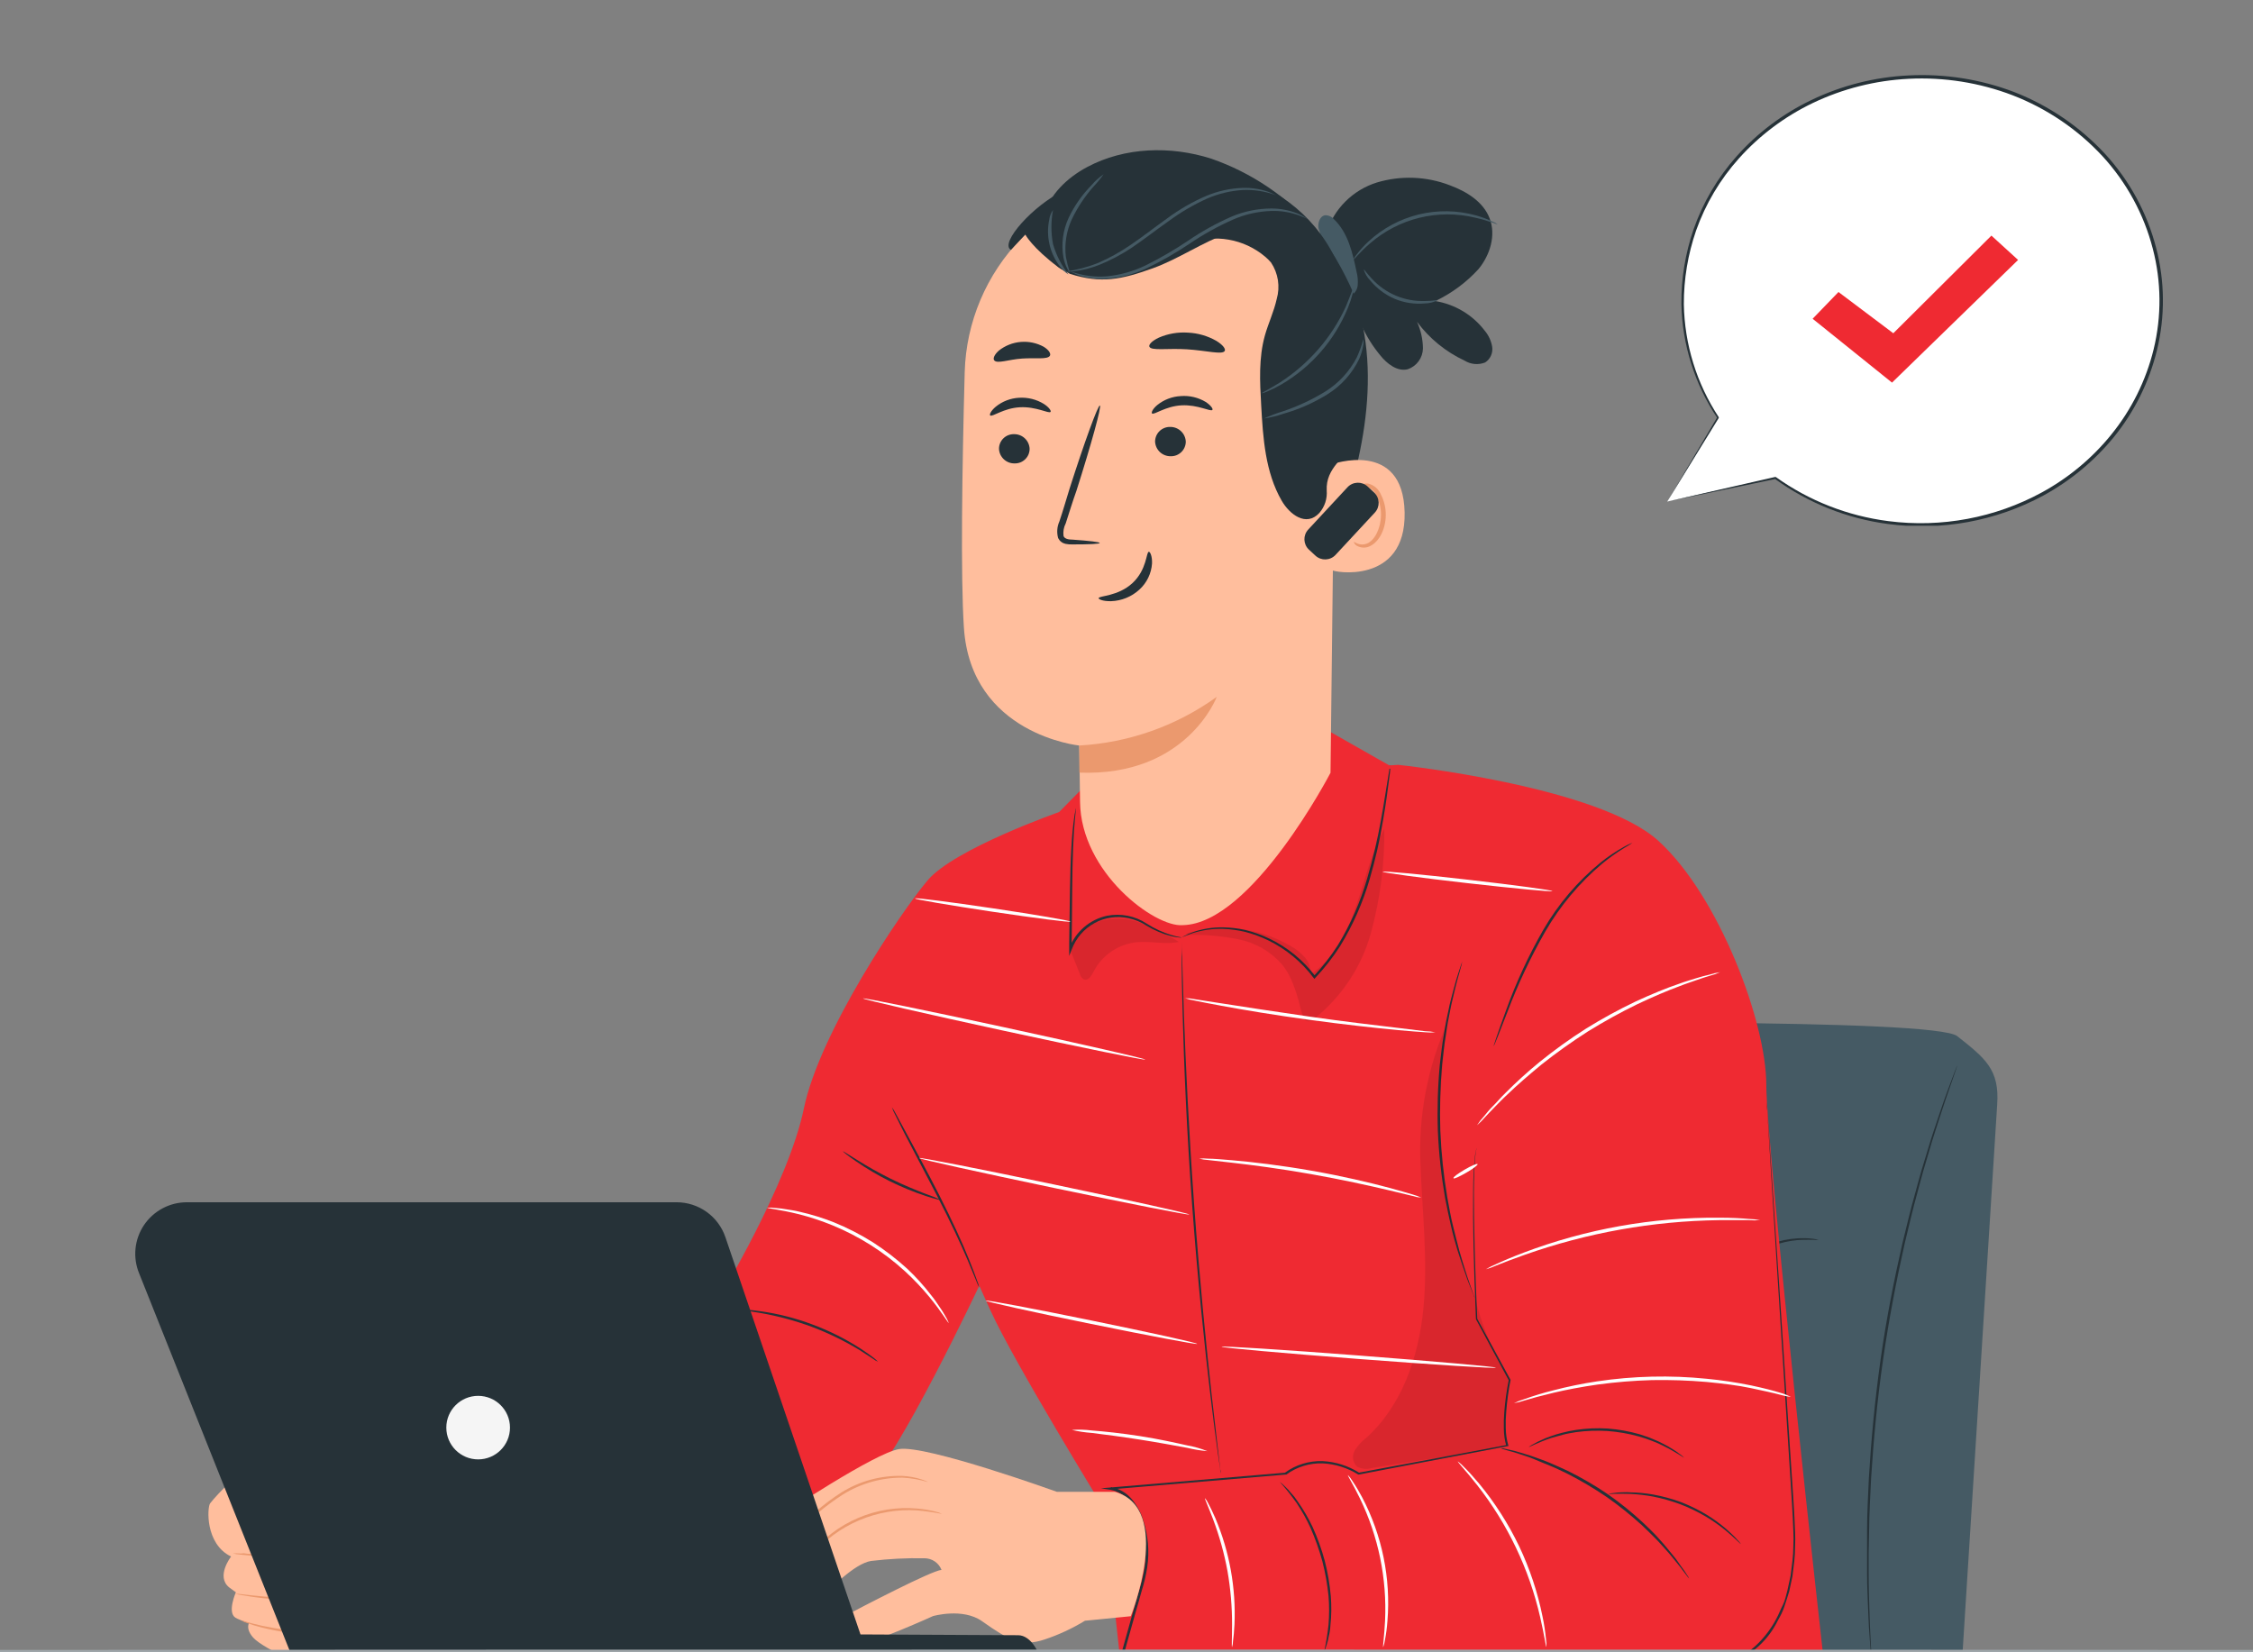 <svg width="150" height="110" viewBox="0 0 150 110" fill="none" xmlns="http://www.w3.org/2000/svg">
<rect x="0" y="0" width="150" height="110" fill="#808080" stroke="none"/>
<g clip-path="url(#clip0)">
<g clip-path="url(#clip1)">
<path d="M85.146 72.527C85.341 71.329 85.953 70.239 86.874 69.446C87.795 68.654 88.967 68.211 90.183 68.196C101.081 68.05 128.823 67.798 130.308 68.979C132.162 70.448 133.133 71.191 132.969 73.531C132.836 75.673 130.623 110.65 130.623 110.65L78.61 110.743L85.146 72.527Z" fill="#455A64"/>
<path d="M124.603 110.743C124.598 110.708 124.598 110.672 124.603 110.637C124.603 110.564 124.594 110.462 124.576 110.332C124.554 110.053 124.527 109.66 124.487 109.155C124.448 108.651 124.403 108.023 124.381 107.293C124.359 106.563 124.306 105.74 124.306 104.824C124.306 104.381 124.306 103.886 124.306 103.386C124.306 102.886 124.306 102.364 124.306 101.829C124.306 100.749 124.372 99.617 124.425 98.391C124.572 95.971 124.811 93.317 125.201 90.543C125.591 87.769 126.115 85.154 126.656 82.787C126.944 81.606 127.21 80.482 127.507 79.442C127.653 78.92 127.782 78.416 127.924 77.934L128.345 76.553C128.602 75.668 128.881 74.885 129.112 74.191C129.342 73.496 129.555 72.903 129.737 72.421L130.154 71.311C130.203 71.191 130.238 71.094 130.269 71.023L130.309 70.926C130.306 70.961 130.297 70.995 130.282 71.027L130.185 71.319C130.096 71.585 129.963 71.961 129.799 72.439C129.635 72.916 129.418 73.518 129.201 74.208C128.983 74.899 128.708 75.691 128.456 76.575L128.048 77.956C127.906 78.438 127.782 78.942 127.64 79.464C127.347 80.504 127.09 81.628 126.806 82.805C126.274 85.172 125.764 87.791 125.365 90.556C124.966 93.321 124.731 95.975 124.576 98.387C124.518 99.594 124.452 100.745 124.443 101.82C124.443 102.36 124.412 102.877 124.412 103.377C124.412 103.877 124.412 104.355 124.412 104.811C124.412 105.726 124.443 106.554 124.465 107.279C124.487 108.005 124.51 108.633 124.541 109.146C124.572 109.66 124.585 110.031 124.603 110.323C124.603 110.451 124.603 110.553 124.603 110.628C124.606 110.667 124.606 110.705 124.603 110.743Z" fill="#263238"/>
<path d="M95.406 86.808C95.406 86.808 95.428 86.808 95.481 86.778C95.562 86.765 95.644 86.765 95.725 86.778C95.875 86.795 96.02 86.843 96.151 86.919C96.281 86.995 96.394 87.098 96.483 87.22C96.614 87.407 96.691 87.627 96.705 87.855C96.719 88.083 96.67 88.31 96.563 88.512C96.445 88.752 96.27 88.96 96.053 89.118C95.817 89.284 95.539 89.381 95.251 89.397C94.958 89.419 94.667 89.344 94.421 89.184C94.19 89.025 94.031 88.782 93.978 88.507C93.939 88.284 93.955 88.055 94.024 87.839C94.094 87.623 94.215 87.427 94.377 87.269C94.958 86.773 95.477 86.755 95.463 86.826H95.383C95.309 86.846 95.237 86.871 95.166 86.901C94.904 87.003 94.663 87.153 94.457 87.344C94.318 87.492 94.215 87.671 94.158 87.867C94.101 88.062 94.091 88.268 94.129 88.468C94.149 88.583 94.193 88.694 94.257 88.793C94.321 88.891 94.404 88.976 94.501 89.043C94.716 89.182 94.972 89.246 95.228 89.224C95.486 89.21 95.735 89.124 95.947 88.976C96.144 88.838 96.304 88.652 96.412 88.437C96.511 88.258 96.561 88.056 96.554 87.852C96.548 87.648 96.487 87.45 96.377 87.278C96.219 87.047 95.977 86.888 95.703 86.835C95.604 86.82 95.505 86.811 95.406 86.808Z" fill="#263238"/>
<path d="M103.546 82.114C103.083 82.089 102.618 82.089 102.154 82.114C101.036 82.212 99.963 82.602 99.044 83.245C98.124 83.888 97.391 84.762 96.918 85.778C96.731 86.202 96.567 86.636 96.426 87.078C96.429 86.953 96.448 86.828 96.483 86.707C96.562 86.371 96.672 86.044 96.811 85.729C97.266 84.677 98.004 83.772 98.943 83.113C99.882 82.455 100.986 82.069 102.132 81.999C102.477 81.976 102.822 81.985 103.165 82.026C103.295 82.039 103.424 82.069 103.546 82.114Z" fill="#263238"/>
<path d="M88.489 91.733C88.515 91.637 88.556 91.546 88.609 91.463C88.737 91.232 88.886 91.013 89.052 90.808C89.628 90.125 90.381 89.613 91.229 89.328C92.076 89.043 92.986 88.997 93.859 89.193C94.12 89.249 94.375 89.329 94.621 89.432C94.794 89.507 94.887 89.56 94.883 89.574C94.878 89.587 94.488 89.423 93.836 89.308C92.984 89.156 92.108 89.22 91.287 89.494C90.471 89.779 89.739 90.261 89.154 90.896C88.707 91.374 88.516 91.746 88.489 91.733Z" fill="#263238"/>
<path d="M98.537 93.02C98.339 92.922 98.159 92.792 98.004 92.635C97.607 92.28 97.259 91.872 96.972 91.423C96.684 90.976 96.457 90.492 96.297 89.985C96.221 89.778 96.177 89.56 96.169 89.339C96.421 90.031 96.735 90.699 97.109 91.334C97.531 91.94 98.009 92.504 98.537 93.02Z" fill="#263238"/>
<path d="M112.937 87.246C112.937 87.246 112.964 87.246 113.017 87.216C113.098 87.203 113.18 87.203 113.261 87.216C113.411 87.233 113.556 87.281 113.687 87.357C113.817 87.433 113.93 87.536 114.019 87.658C114.149 87.846 114.225 88.065 114.238 88.293C114.252 88.521 114.202 88.748 114.094 88.95C113.978 89.19 113.804 89.398 113.589 89.556C113.352 89.722 113.072 89.819 112.782 89.835C112.489 89.858 112.197 89.782 111.953 89.618C111.838 89.54 111.74 89.441 111.664 89.326C111.588 89.21 111.535 89.081 111.51 88.945C111.471 88.722 111.487 88.493 111.557 88.277C111.626 88.061 111.747 87.866 111.909 87.707C112.494 87.211 113.008 87.193 112.999 87.242C112.99 87.291 112.968 87.242 112.919 87.242C112.844 87.261 112.77 87.286 112.698 87.317C112.437 87.419 112.198 87.569 111.993 87.76C111.852 87.908 111.749 88.088 111.691 88.284C111.633 88.48 111.623 88.687 111.66 88.888C111.681 89.004 111.725 89.114 111.788 89.213C111.852 89.312 111.935 89.397 112.033 89.463C112.248 89.602 112.504 89.666 112.76 89.644C113.019 89.629 113.269 89.544 113.483 89.397C113.672 89.255 113.824 89.07 113.926 88.857C114.025 88.678 114.074 88.477 114.068 88.272C114.062 88.068 114.001 87.87 113.89 87.698C113.733 87.468 113.491 87.309 113.217 87.255C113.124 87.247 113.03 87.244 112.937 87.246Z" fill="#263238"/>
<path d="M121.082 82.557C120.617 82.531 120.151 82.531 119.685 82.557C118.568 82.656 117.496 83.047 116.577 83.69C115.658 84.333 114.924 85.205 114.449 86.22C114.081 86.994 114.006 87.547 113.957 87.521C113.963 87.395 113.982 87.27 114.015 87.149C114.093 86.814 114.203 86.486 114.343 86.171C114.797 85.12 115.535 84.214 116.474 83.556C117.414 82.897 118.518 82.512 119.663 82.442C120.008 82.419 120.354 82.427 120.696 82.468C120.829 82.479 120.958 82.509 121.082 82.557Z" fill="#263238"/>
<path d="M106.021 92.171C106.047 92.075 106.089 91.984 106.145 91.901C106.271 91.669 106.42 91.45 106.588 91.246C107.161 90.564 107.91 90.051 108.754 89.764C109.598 89.477 110.505 89.426 111.377 89.618C111.639 89.674 111.896 89.754 112.144 89.857C112.236 89.888 112.323 89.934 112.401 89.994C112.401 90.025 112.011 89.848 111.354 89.733C110.504 89.576 109.627 89.64 108.808 89.918C107.989 90.196 107.255 90.679 106.677 91.321C106.242 91.812 106.047 92.184 106.021 92.171Z" fill="#263238"/>
<path d="M116.068 93.458C115.871 93.359 115.691 93.229 115.536 93.073C115.146 92.711 114.806 92.299 114.525 91.848C114.236 91.401 114.011 90.918 113.855 90.41C113.773 90.204 113.729 89.985 113.727 89.764C113.974 90.458 114.289 91.126 114.667 91.759C115.08 92.367 115.549 92.936 116.068 93.458Z" fill="#263238"/>
<path d="M16.772 107.837C16.666 107.859 16.223 108.306 16.857 109.022C17.491 109.739 21.313 111.677 22.018 110.522C22.723 109.367 21.02 108.545 21.02 108.545L16.772 107.837Z" fill="#FFBE9D"/>
<path d="M20.972 106.576C20.972 106.576 24.918 106.133 26.527 106.35C27.4 106.418 28.277 106.286 29.091 105.964C29.905 105.642 30.634 105.139 31.223 104.492C31.909 103.694 32.384 102.737 32.606 101.709L35.116 99.939C35.116 99.939 35.386 93.984 31.409 94.949L26.762 95.113C26.762 95.113 17.62 96.621 16.206 97.767C16.206 97.767 14.481 99.435 13.989 100.085C13.798 100.329 13.638 102.78 15.385 103.625C15.385 103.625 14.352 104.952 15.261 105.682L15.704 106.005C15.704 106.005 15.115 107.332 15.669 107.691C16.223 108.049 20.613 109.394 21.876 108.531C23.14 107.669 21.681 106.664 21.016 106.576" fill="#FFBE9D"/>
<path d="M16.054 103.395C16.227 103.403 16.398 103.423 16.569 103.452C16.901 103.492 17.38 103.554 17.974 103.594C18.271 103.594 18.599 103.634 18.95 103.643C19.3 103.651 19.672 103.643 20.071 103.669C20.501 103.681 20.919 103.813 21.277 104.05C21.474 104.182 21.631 104.364 21.733 104.577C21.835 104.79 21.878 105.026 21.858 105.262C21.821 105.505 21.696 105.727 21.508 105.886C21.33 106.031 21.127 106.144 20.909 106.217C20.508 106.339 20.095 106.415 19.677 106.443C18.974 106.496 18.267 106.483 17.566 106.403C16.972 106.341 16.493 106.262 16.165 106.204C15.992 106.186 15.821 106.151 15.655 106.098C15.829 106.102 16.002 106.117 16.174 106.142C16.507 106.178 16.985 106.24 17.579 106.288C18.273 106.351 18.97 106.351 19.663 106.288C20.068 106.258 20.468 106.182 20.856 106.063C21.054 105.995 21.237 105.892 21.397 105.757C21.556 105.624 21.662 105.439 21.698 105.235C21.712 105.028 21.671 104.821 21.579 104.635C21.487 104.448 21.348 104.289 21.175 104.173C20.839 103.954 20.45 103.831 20.049 103.815C19.663 103.78 19.287 103.789 18.936 103.771C18.586 103.753 18.253 103.735 17.956 103.704C17.358 103.647 16.879 103.572 16.551 103.51C16.382 103.489 16.215 103.45 16.054 103.395Z" fill="#EB996E"/>
<path d="M15.735 100.55C15.908 100.559 16.08 100.58 16.25 100.612C16.578 100.652 17.057 100.718 17.646 100.767C18.236 100.816 18.945 100.86 19.726 100.86C20.15 100.823 20.577 100.887 20.972 101.046C21.185 101.152 21.354 101.331 21.446 101.55C21.534 101.773 21.557 102.017 21.513 102.253C21.462 102.48 21.365 102.695 21.228 102.883C21.09 103.071 20.916 103.228 20.715 103.346C20.352 103.567 19.942 103.701 19.517 103.735C18.817 103.764 18.115 103.731 17.42 103.638L16.015 103.497C15.843 103.485 15.672 103.46 15.505 103.421C15.677 103.405 15.851 103.405 16.024 103.421L17.429 103.514C18.117 103.588 18.809 103.609 19.5 103.576C19.9 103.542 20.286 103.413 20.626 103.2C20.808 103.095 20.965 102.953 21.09 102.784C21.214 102.615 21.302 102.422 21.349 102.218C21.4 102.02 21.385 101.811 21.305 101.623C21.224 101.435 21.084 101.278 20.905 101.178C20.534 101.029 20.133 100.969 19.735 101.001C18.945 101.001 18.236 100.939 17.642 100.873C17.048 100.807 16.573 100.727 16.245 100.665C16.072 100.645 15.901 100.606 15.735 100.55Z" fill="#EB996E"/>
<path d="M17.77 100.9C17.629 100.669 17.509 100.426 17.411 100.174C17.265 99.946 17.139 99.707 17.034 99.457C17.065 99.426 17.345 99.683 17.557 100.099C17.708 100.338 17.782 100.617 17.77 100.9Z" fill="#EB996E"/>
<path d="M29.839 95.206L26.11 94.71C26.11 94.71 15.575 92.564 15.469 92.843C15.363 93.122 14.844 93.219 15.234 94.343C15.624 95.467 21.703 96.471 21.974 96.829C22.244 97.188 22.439 99.276 24.829 100.232C27.219 101.187 28.695 100.869 28.695 100.869" fill="#FFBE9D"/>
<path d="M28.691 100.869C28.691 100.869 28.664 100.869 28.611 100.891C28.531 100.908 28.449 100.92 28.367 100.926C28.056 100.951 27.743 100.951 27.431 100.926C26.937 100.884 26.448 100.798 25.968 100.67C25.331 100.507 24.717 100.267 24.137 99.957C23.437 99.555 22.867 98.961 22.497 98.245C22.298 97.851 22.128 97.443 21.987 97.024C21.969 96.975 21.947 96.927 21.92 96.882C21.889 96.852 21.851 96.829 21.809 96.816C21.707 96.772 21.597 96.736 21.486 96.701C21.268 96.635 21.042 96.573 20.807 96.511C19.881 96.272 18.901 96.042 17.894 95.745C17.393 95.599 16.884 95.436 16.378 95.232C16.122 95.129 15.874 95.007 15.638 94.865C15.514 94.792 15.4 94.703 15.301 94.6C15.247 94.542 15.202 94.476 15.168 94.405C15.142 94.338 15.119 94.27 15.101 94.201C15.001 93.926 14.983 93.628 15.048 93.343C15.095 93.204 15.172 93.077 15.274 92.972C15.317 92.929 15.353 92.879 15.38 92.826C15.38 92.826 15.38 92.826 15.38 92.786C15.396 92.767 15.418 92.754 15.443 92.75H15.514H15.651C16.205 92.786 16.724 92.879 17.243 92.963C18.271 93.131 19.265 93.312 20.204 93.493C22.089 93.847 23.782 94.188 25.206 94.48C25.56 94.551 25.902 94.63 26.217 94.684L27.13 94.812L28.593 95.02L29.52 95.157L29.759 95.197L29.839 95.219H29.755L29.515 95.197L28.584 95.086L27.117 94.909L26.203 94.794C25.875 94.741 25.538 94.666 25.184 94.6L20.169 93.617C19.224 93.445 18.236 93.263 17.207 93.095C16.693 93.02 16.165 92.927 15.638 92.892H15.514C15.514 92.892 15.514 92.865 15.514 92.852C15.638 92.901 15.544 92.852 15.571 92.883C15.537 92.952 15.492 93.015 15.438 93.069C15.352 93.159 15.285 93.266 15.243 93.383C15.188 93.638 15.207 93.903 15.296 94.148C15.322 94.271 15.379 94.385 15.46 94.48C15.551 94.573 15.654 94.653 15.766 94.719C15.994 94.856 16.233 94.975 16.48 95.073C16.977 95.272 17.482 95.436 17.979 95.582C18.976 95.878 19.956 96.113 20.887 96.356C21.118 96.418 21.331 96.48 21.57 96.551C21.685 96.584 21.797 96.624 21.907 96.67C21.972 96.695 22.03 96.736 22.076 96.79C22.111 96.841 22.14 96.898 22.16 96.958C22.297 97.374 22.463 97.781 22.656 98.174C23.012 98.871 23.559 99.451 24.235 99.847C24.804 100.159 25.408 100.403 26.035 100.572C26.506 100.707 26.988 100.8 27.476 100.851C27.785 100.887 28.096 100.898 28.407 100.882H28.646L28.691 100.869Z" fill="#EB996E"/>
<path d="M19.819 106.39C19.948 106.372 20.08 106.372 20.209 106.39C20.561 106.441 20.903 106.544 21.224 106.695C21.452 106.794 21.666 106.92 21.863 107.071C21.982 107.158 22.082 107.267 22.158 107.392C22.234 107.517 22.285 107.656 22.306 107.801C22.323 107.972 22.29 108.145 22.21 108.297C22.131 108.449 22.009 108.575 21.858 108.66C21.552 108.826 21.203 108.897 20.856 108.863C19.699 108.8 18.55 108.628 17.425 108.35C17.084 108.265 16.748 108.162 16.418 108.04C16.294 108.002 16.175 107.951 16.064 107.885C16.191 107.903 16.315 107.935 16.436 107.978C16.675 108.049 17.021 108.142 17.451 108.235C18.579 108.471 19.723 108.619 20.874 108.677C21.189 108.708 21.507 108.646 21.788 108.5C21.91 108.434 22.012 108.335 22.082 108.215C22.153 108.095 22.189 107.958 22.187 107.819C22.144 107.561 22 107.33 21.788 107.178C21.6 107.032 21.398 106.906 21.184 106.801C20.749 106.607 20.29 106.469 19.819 106.39Z" fill="#EB996E"/>
<path d="M47.8 86.539C47.8 86.539 52.474 78.863 53.52 73.797C54.566 68.731 59.989 60.701 61.763 58.604C63.536 56.507 70.515 54.061 70.515 54.061L72.373 52.172L93.092 50.919C93.092 50.919 106.393 52.318 110.419 55.985C114.445 59.653 117.597 68.037 117.597 72.226C117.597 76.416 121.441 110.743 121.441 110.743L74.598 110.651L73.481 100.409C73.481 100.409 67.54 90.742 65.944 87.246C64.347 83.751 65.243 85.499 65.243 85.499C65.243 85.499 59.656 97.351 57.732 98.749C55.808 100.147 33.431 106.996 33.431 106.996L30.362 95.281L47.8 86.539Z" fill="#EF2A32"/>
<path d="M105.981 57.445C105.44 57.613 98.767 74.814 98.297 76.381C97.827 77.947 98.297 87.804 98.297 87.804L100.492 91.874C100.492 91.874 99.862 94.847 100.332 96.254L90.454 98.13C90.454 98.13 87.944 96.409 85.576 98.13L73.92 99.117C73.92 99.117 77.343 99.156 76.323 104.39C75.325 109.522 74.549 110.651 74.549 110.651L115.509 109.717C115.509 109.717 120.058 109.491 119.366 100.758C118.675 92.025 116.742 67.957 116.742 67.957C116.742 67.957 113.771 55.038 105.981 57.445Z" fill="#EF2A32"/>
<path d="M98.204 86.428C98.164 86.361 98.131 86.29 98.106 86.216L97.858 85.596C97.747 85.331 97.623 84.999 97.494 84.605C97.366 84.212 97.202 83.773 97.051 83.278C96.9 82.782 96.745 82.234 96.608 81.637C96.47 81.039 96.337 80.407 96.209 79.734C95.954 78.271 95.794 76.793 95.73 75.31C95.68 73.822 95.724 72.333 95.863 70.85C95.947 70.169 96.009 69.523 96.12 68.921C96.173 68.621 96.213 68.329 96.271 68.037C96.328 67.745 96.386 67.497 96.439 67.24C96.537 66.731 96.67 66.28 96.772 65.882C96.874 65.484 96.976 65.143 97.064 64.869C97.153 64.595 97.219 64.395 97.273 64.232C97.295 64.158 97.322 64.086 97.353 64.015C97.342 64.093 97.326 64.17 97.304 64.245C97.259 64.404 97.197 64.621 97.126 64.887C97.055 65.152 96.949 65.506 96.86 65.904C96.772 66.302 96.643 66.758 96.55 67.267C96.501 67.519 96.448 67.784 96.395 68.063C96.342 68.342 96.306 68.629 96.257 68.948C96.151 69.545 96.093 70.191 96.013 70.873C95.885 72.344 95.845 73.821 95.894 75.297C95.958 76.78 96.113 78.257 96.359 79.721C96.484 80.393 96.594 81.048 96.741 81.619C96.887 82.19 97.02 82.76 97.157 83.26C97.295 83.76 97.441 84.203 97.561 84.588C97.681 84.972 97.796 85.313 97.893 85.583C97.991 85.853 98.058 86.056 98.115 86.216C98.151 86.284 98.18 86.355 98.204 86.428Z" fill="#263238"/>
<path d="M112.454 105.085C112.454 105.085 112.414 105.045 112.352 104.965C112.29 104.886 112.184 104.749 112.077 104.603C111.971 104.457 111.816 104.249 111.634 104.036C111.452 103.824 111.266 103.567 111.027 103.306C110.787 103.045 110.543 102.753 110.251 102.457C109.958 102.16 109.648 101.855 109.311 101.537C108.567 100.859 107.781 100.229 106.956 99.652C106.122 99.085 105.253 98.57 104.354 98.112C103.937 97.913 103.542 97.714 103.157 97.564C102.771 97.413 102.421 97.258 102.088 97.121C101.756 96.984 101.454 96.9 101.201 96.812C100.949 96.723 100.705 96.652 100.514 96.604L100.071 96.475C100.018 96.463 99.967 96.444 99.92 96.418H100.075L100.518 96.52C100.709 96.559 100.962 96.617 101.215 96.701C101.467 96.785 101.791 96.865 102.124 96.989C102.456 97.112 102.824 97.232 103.205 97.396C103.587 97.559 103.995 97.741 104.416 97.94C105.326 98.391 106.205 98.904 107.045 99.475C107.877 100.056 108.666 100.695 109.408 101.386C109.745 101.709 110.069 102.014 110.348 102.324C110.628 102.634 110.885 102.921 111.111 103.209C111.337 103.497 111.554 103.735 111.701 103.957C111.847 104.178 112.011 104.399 112.122 104.545L112.37 104.926C112.407 104.973 112.436 105.027 112.454 105.085Z" fill="#263238"/>
<path d="M115.903 102.789C115.881 102.811 115.518 102.399 114.835 101.846C114.434 101.521 114.01 101.226 113.567 100.962C113.024 100.643 112.456 100.37 111.869 100.143C111.277 99.924 110.669 99.753 110.051 99.63C109.544 99.537 109.031 99.478 108.517 99.453C107.63 99.418 107.093 99.484 107.089 99.453C107.214 99.421 107.341 99.4 107.47 99.391C107.617 99.369 107.765 99.356 107.914 99.351C108.091 99.351 108.29 99.329 108.512 99.351C109.034 99.358 109.554 99.406 110.068 99.497C110.698 99.612 111.316 99.781 111.917 100.001C112.514 100.233 113.09 100.516 113.638 100.847C114.082 101.121 114.504 101.429 114.901 101.767C115.074 101.908 115.212 102.054 115.345 102.174C115.478 102.293 115.575 102.408 115.659 102.501C115.75 102.589 115.832 102.685 115.903 102.789Z" fill="#263238"/>
<path d="M112.117 97.037C112.117 97.068 111.612 96.683 110.73 96.25C110.491 96.128 110.245 96.02 109.994 95.927C109.703 95.813 109.407 95.714 109.107 95.63C108.429 95.441 107.734 95.32 107.032 95.268C106.329 95.224 105.624 95.249 104.926 95.343C104.602 95.4 104.296 95.445 104.039 95.52C103.782 95.595 103.498 95.661 103.263 95.737C102.328 96.051 101.8 96.365 101.782 96.329C101.897 96.244 102.021 96.17 102.15 96.108C102.293 96.023 102.441 95.947 102.594 95.883C102.797 95.785 103.006 95.699 103.219 95.626C103.472 95.531 103.731 95.451 103.995 95.387C104.297 95.307 104.603 95.243 104.912 95.197C105.62 95.091 106.336 95.059 107.05 95.104C107.764 95.159 108.471 95.287 109.16 95.484C109.47 95.591 109.772 95.679 110.047 95.803C110.299 95.902 110.545 96.015 110.783 96.144C110.983 96.245 111.177 96.357 111.364 96.48C111.511 96.566 111.652 96.662 111.785 96.767C111.905 96.846 112.016 96.936 112.117 97.037Z" fill="#263238"/>
<path d="M88.162 109.938C88.292 109.354 88.388 108.763 88.45 108.168C88.502 107.529 88.502 106.887 88.45 106.248C88.371 105.466 88.234 104.691 88.037 103.93C87.829 103.175 87.567 102.436 87.252 101.718C86.985 101.135 86.671 100.574 86.313 100.041C85.97 99.558 85.6 99.094 85.204 98.652C85.332 98.749 85.452 98.856 85.563 98.971C85.703 99.098 85.832 99.237 85.949 99.386L86.18 99.652L86.41 99.975C86.784 100.506 87.112 101.069 87.39 101.656C87.718 102.381 87.988 103.131 88.197 103.899C88.395 104.67 88.529 105.456 88.6 106.248C88.654 106.896 88.647 107.548 88.578 108.195C88.578 108.332 88.552 108.46 88.538 108.584C88.525 108.708 88.49 108.823 88.467 108.934C88.436 109.119 88.391 109.303 88.334 109.482C88.29 109.639 88.232 109.792 88.162 109.938Z" fill="#263238"/>
<path d="M81.294 98.126C81.283 98.099 81.276 98.07 81.272 98.042C81.272 97.977 81.258 97.888 81.232 97.776C81.196 97.524 81.143 97.179 81.081 96.736C80.952 95.852 80.784 94.524 80.589 92.918C80.203 89.693 79.737 85.22 79.374 80.274C79.01 75.328 78.824 70.837 78.74 67.585C78.695 65.962 78.673 64.643 78.669 63.736V62.409C78.665 62.378 78.665 62.347 78.669 62.316C78.669 62.316 78.669 62.347 78.669 62.409C78.669 62.471 78.669 62.568 78.669 62.679C78.669 62.931 78.669 63.281 78.704 63.727C78.731 64.648 78.775 65.94 78.824 67.572C78.939 70.82 79.148 75.306 79.507 80.252C79.866 85.198 80.314 89.667 80.673 92.896C80.859 94.502 81.01 95.807 81.116 96.723C81.17 97.166 81.21 97.511 81.236 97.763C81.236 97.873 81.236 97.962 81.263 98.033C81.289 98.103 81.294 98.126 81.294 98.126Z" fill="#263238"/>
<path d="M65.203 85.725C65.116 85.572 65.044 85.412 64.986 85.247C64.862 84.933 64.671 84.477 64.436 83.919C63.962 82.805 63.257 81.291 62.41 79.65L60.229 75.478C59.954 74.938 59.736 74.5 59.59 74.195C59.505 74.042 59.435 73.88 59.382 73.713C59.481 73.854 59.57 74.002 59.648 74.155C59.821 74.478 60.056 74.903 60.331 75.416C60.907 76.482 61.714 77.947 62.548 79.593C63.381 81.239 64.086 82.765 64.534 83.893C64.76 84.455 64.933 84.915 65.039 85.22C65.107 85.384 65.162 85.552 65.203 85.725Z" fill="#263238"/>
<path d="M62.684 79.902C62.586 79.897 62.489 79.878 62.396 79.845C62.214 79.801 61.953 79.725 61.638 79.624C60.813 79.349 60.009 79.018 59.23 78.633C58.449 78.244 57.696 77.8 56.978 77.305C56.703 77.115 56.486 76.956 56.34 76.841C56.193 76.726 56.118 76.655 56.127 76.646C56.136 76.637 56.481 76.859 57.044 77.208C57.774 77.668 58.528 78.091 59.301 78.473C60.188 78.916 61.075 79.265 61.678 79.5C62.02 79.615 62.356 79.749 62.684 79.902Z" fill="#263238"/>
<path d="M58.455 90.658C58.332 90.606 58.217 90.537 58.113 90.454C57.905 90.312 57.595 90.113 57.227 89.879C56.216 89.265 55.15 88.747 54.043 88.33C52.935 87.921 51.793 87.613 50.629 87.41C50.186 87.335 49.818 87.282 49.565 87.251C49.433 87.245 49.302 87.222 49.175 87.185C49.306 87.172 49.438 87.172 49.569 87.185C49.93 87.203 50.29 87.239 50.647 87.295C51.827 87.462 52.986 87.758 54.101 88.18C55.218 88.595 56.287 89.131 57.289 89.777C57.67 90.029 57.971 90.242 58.175 90.401C58.276 90.479 58.369 90.564 58.455 90.658Z" fill="#263238"/>
<path d="M92.559 50.946C92.566 51.031 92.566 51.117 92.559 51.203C92.559 51.384 92.511 51.645 92.475 51.932C92.395 52.565 92.28 53.481 92.085 54.587C91.869 55.907 91.573 57.213 91.198 58.498C90.742 60.08 90.076 61.593 89.216 62.997C88.734 63.747 88.183 64.45 87.571 65.099L87.505 65.17L87.447 65.09C86.659 64.04 85.634 63.191 84.454 62.612C83.95 62.366 83.421 62.171 82.876 62.033C82.406 61.923 81.926 61.858 81.444 61.838C80.75 61.818 80.057 61.915 79.395 62.126C78.952 62.29 78.699 62.405 78.69 62.391C78.746 62.356 78.803 62.325 78.863 62.298C79.03 62.212 79.201 62.137 79.378 62.073C80.04 61.836 80.74 61.722 81.444 61.736C81.936 61.745 82.427 61.804 82.907 61.913C83.462 62.049 84.001 62.242 84.516 62.489C85.723 63.068 86.772 63.928 87.576 64.997H87.456C88.059 64.356 88.601 63.659 89.074 62.918C89.919 61.531 90.575 60.039 91.025 58.48C91.402 57.2 91.709 55.901 91.943 54.587C92.147 53.468 92.28 52.552 92.386 51.932C92.435 51.627 92.471 51.388 92.502 51.207C92.514 51.118 92.533 51.031 92.559 50.946Z" fill="#263238"/>
<path d="M92.83 51.145L88.1 48.46L83.617 50.004L75.756 52.888L92.83 51.145Z" fill="#EF2A32"/>
<path d="M78.678 62.413C78.62 62.42 78.562 62.42 78.505 62.413C78.338 62.399 78.172 62.372 78.008 62.334C77.411 62.177 76.841 61.934 76.314 61.613C75.962 61.386 75.572 61.224 75.162 61.135C74.384 60.96 73.57 61.074 72.87 61.454C72.17 61.834 71.633 62.455 71.358 63.201L71.185 63.643V63.148V62.763C71.225 60.285 71.229 58.038 71.331 56.41C71.375 55.6 71.442 54.941 71.508 54.49C71.528 54.317 71.558 54.146 71.597 53.977C71.605 53.915 71.62 53.854 71.641 53.795C71.641 53.795 71.615 54.047 71.57 54.499C71.526 54.95 71.477 55.605 71.446 56.419C71.375 58.042 71.388 60.285 71.349 62.767V63.157L71.189 63.126C71.394 62.587 71.73 62.107 72.168 61.73C72.605 61.353 73.13 61.09 73.694 60.967C74.616 60.784 75.573 60.973 76.354 61.493C76.867 61.823 77.424 62.079 78.008 62.254C78.438 62.383 78.682 62.396 78.678 62.413Z" fill="#263238"/>
<path d="M117.628 73.266C117.628 73.266 117.628 73.328 117.628 73.452C117.628 73.576 117.628 73.757 117.668 73.992C117.703 74.474 117.752 75.182 117.814 76.102C117.943 77.956 118.125 80.659 118.355 84.066C118.586 87.472 118.856 91.648 119.171 96.391C119.251 97.571 119.332 98.794 119.415 100.059C119.459 100.687 119.486 101.329 119.512 101.975C119.53 102.302 119.53 102.63 119.512 102.957C119.512 103.288 119.494 103.619 119.459 103.948C119.415 104.28 119.375 104.611 119.335 104.948L119.122 105.948C119.025 106.275 118.914 106.602 118.807 106.934C118.701 107.266 118.541 107.576 118.364 107.885C117.724 109.196 116.605 110.212 115.238 110.726H84.379H74.474L74.505 110.624L75.392 107.461C75.542 106.939 75.689 106.416 75.835 105.899C75.996 105.391 76.119 104.872 76.203 104.346C76.353 103.307 76.26 102.247 75.933 101.249C75.776 100.762 75.524 100.311 75.192 99.922C74.871 99.539 74.428 99.278 73.937 99.183L73.29 99.081L73.937 99.028L85.585 98.041H85.549C86.276 97.512 87.16 97.241 88.059 97.272C88.924 97.316 89.762 97.583 90.493 98.046H90.44L100.336 96.197L100.292 96.272C100.182 95.895 100.125 95.505 100.123 95.113C100.111 94.738 100.122 94.363 100.154 93.989C100.21 93.274 100.309 92.564 100.451 91.861V91.896L98.266 87.826C98.11 84.194 98.053 81.336 98.079 79.385C98.079 78.407 98.128 77.655 98.181 77.173C98.193 76.982 98.221 76.792 98.266 76.606C98.292 76.478 98.31 76.416 98.31 76.416C98.31 76.416 98.31 76.482 98.275 76.606C98.241 76.794 98.217 76.983 98.204 77.173C98.159 77.677 98.133 78.425 98.128 79.385C98.128 81.336 98.186 84.194 98.354 87.822V87.799L100.571 91.865C100.432 92.564 100.336 93.27 100.283 93.98C100.25 94.349 100.24 94.72 100.252 95.091C100.257 95.472 100.314 95.852 100.42 96.219V96.281H100.354L90.475 98.165H90.449H90.427C89.715 97.72 88.902 97.465 88.064 97.422C87.196 97.392 86.343 97.653 85.643 98.165H85.62L73.968 99.152V98.997C74.501 99.094 74.984 99.373 75.334 99.785C75.681 100.19 75.942 100.661 76.101 101.169C76.44 102.188 76.535 103.271 76.38 104.333C76.298 104.866 76.175 105.393 76.012 105.908C75.866 106.425 75.724 106.947 75.569 107.469C75.276 108.514 74.984 109.567 74.682 110.633L74.607 110.527H84.374L115.234 110.553C115.9 110.323 116.506 109.946 117.007 109.451C117.506 108.964 117.926 108.403 118.253 107.788C118.422 107.487 118.537 107.16 118.697 106.85C118.856 106.54 118.909 106.204 119.002 105.881L119.215 104.895C119.26 104.563 119.3 104.231 119.339 103.904C119.376 103.577 119.396 103.25 119.397 102.921C119.415 102.597 119.415 102.272 119.397 101.948C119.37 101.302 119.348 100.665 119.304 100.037C119.22 98.78 119.144 97.555 119.069 96.369C118.767 91.626 118.501 87.472 118.284 84.039L117.788 76.075L117.663 73.961C117.663 73.726 117.637 73.545 117.632 73.421C117.628 73.297 117.628 73.266 117.628 73.266Z" fill="#263238"/>
<path d="M108.685 56.109C108.504 56.235 108.316 56.352 108.122 56.459C107.613 56.773 107.126 57.122 106.664 57.503C105.151 58.777 103.871 60.304 102.882 62.015C101.901 63.733 101.058 65.524 100.359 67.373L99.703 69.05L99.521 69.492C99.501 69.546 99.475 69.598 99.445 69.647C99.452 69.589 99.467 69.533 99.49 69.479L99.645 69.014C99.782 68.612 99.986 68.032 100.248 67.32C100.918 65.45 101.752 63.642 102.74 61.918C103.737 60.191 105.041 58.661 106.588 57.401C107.06 57.024 107.563 56.686 108.091 56.392C108.235 56.309 108.383 56.234 108.535 56.166C108.583 56.143 108.633 56.124 108.685 56.109Z" fill="#263238"/>
<g opacity="0.3">
<path opacity="0.3" d="M96.346 68.129C95.03 71.088 94.422 74.311 94.573 77.544C94.692 80.743 95.078 83.95 94.763 87.14C94.448 90.33 93.34 93.578 90.959 95.723C90.65 95.957 90.388 96.246 90.188 96.577C90.094 96.745 90.058 96.938 90.085 97.128C90.111 97.318 90.198 97.494 90.334 97.63C90.483 97.715 90.649 97.768 90.82 97.785C90.991 97.803 91.163 97.785 91.327 97.732C93.61 97.338 95.916 97.055 98.199 96.661C98.687 96.577 100.332 96.254 100.332 96.254C100.22 95.637 100.174 95.01 100.195 94.383C100.266 93.812 100.492 91.874 100.492 91.874C100.383 91.585 100.233 91.312 100.048 91.065C99.194 89.546 98.558 87.915 98.159 86.22C97.489 84.721 96.988 83.153 96.665 81.544C95.668 77.416 95.694 73.355 96.333 68.129" fill="black"/>
</g>
<g opacity="0.3">
<path opacity="0.3" d="M71.33 63.431C71.517 63.904 71.703 64.378 71.894 64.847C71.911 64.922 71.944 64.993 71.991 65.055C72.037 65.116 72.096 65.168 72.164 65.205C72.443 65.316 72.669 64.971 72.802 64.701C73.073 64.17 73.469 63.714 73.957 63.372C74.444 63.029 75.009 62.811 75.6 62.736C76.558 62.626 77.542 62.904 78.487 62.71C77.67 62.183 76.797 61.748 75.884 61.414C74.961 61.082 73.953 61.073 73.024 61.387C72.566 61.553 72.162 61.842 71.857 62.222C71.552 62.602 71.357 63.059 71.295 63.542" fill="black"/>
</g>
<g opacity="0.3">
<path opacity="0.3" d="M79.129 62.236C80.25 62.216 81.369 62.317 82.468 62.537C83.577 62.76 84.583 63.337 85.332 64.183C86.095 65.108 86.379 66.324 86.685 67.484C86.747 67.709 86.853 67.975 87.084 67.997C87.223 67.997 87.358 67.945 87.461 67.851C89.315 66.389 90.653 64.374 91.278 62.099C91.895 59.844 92.193 57.513 92.165 55.175C91.278 56.781 90.875 58.613 90.276 60.356C89.677 62.099 88.808 63.873 87.243 64.86C87.262 64.662 87.24 64.463 87.18 64.274C87.12 64.085 87.022 63.909 86.893 63.758C86.635 63.455 86.324 63.2 85.975 63.006C84.929 62.384 83.763 61.987 82.554 61.839C81.345 61.691 80.118 61.796 78.952 62.148" fill="black"/>
</g>
<path d="M71.268 61.356C71.268 61.418 68.932 61.126 66.076 60.697C63.221 60.268 60.911 59.874 60.92 59.812C60.929 59.75 63.252 60.047 66.112 60.471C68.972 60.896 71.277 61.294 71.268 61.356Z" fill="white"/>
<path d="M76.252 70.541C76.252 70.603 72.022 69.744 66.835 68.621C61.647 67.497 57.453 66.532 57.466 66.47C57.479 66.409 61.696 67.271 66.883 68.395C72.071 69.519 76.265 70.479 76.252 70.541Z" fill="white"/>
<path d="M79.178 80.854C79.178 80.915 75.126 80.124 70.16 79.084C65.194 78.044 61.177 77.155 61.191 77.093C61.204 77.031 65.239 77.819 70.209 78.863C75.179 79.907 79.192 80.787 79.178 80.854Z" fill="white"/>
<path d="M79.706 89.468C79.706 89.529 76.531 88.932 72.643 88.14C68.754 87.348 65.611 86.649 65.624 86.587C65.637 86.525 68.799 87.118 72.687 87.915C76.576 88.711 79.719 89.401 79.706 89.468Z" fill="white"/>
<path d="M80.384 96.608C79.936 96.57 79.491 96.497 79.054 96.391C78.243 96.241 77.125 96.033 75.884 95.838C74.642 95.644 73.512 95.498 72.692 95.396C72.244 95.363 71.799 95.297 71.361 95.197C71.805 95.164 72.25 95.176 72.692 95.232C73.516 95.294 74.651 95.414 75.901 95.608C77.152 95.803 78.269 96.051 79.072 96.232C79.521 96.312 79.961 96.438 80.384 96.608Z" fill="white"/>
<path d="M94.626 79.734C94.428 79.717 94.234 79.678 94.045 79.619L92.48 79.243C91.15 78.929 89.323 78.526 87.279 78.164C85.235 77.801 83.373 77.562 82.025 77.407L80.424 77.226C80.227 77.214 80.031 77.184 79.839 77.137C80.035 77.114 80.233 77.114 80.429 77.137C80.81 77.137 81.36 77.186 82.038 77.243C83.399 77.358 85.27 77.58 87.319 77.938C89.367 78.296 91.203 78.73 92.519 79.084C93.176 79.265 93.708 79.416 94.067 79.526C94.259 79.578 94.446 79.648 94.626 79.734Z" fill="white"/>
<path d="M95.561 68.722C95.341 68.744 95.12 68.744 94.9 68.722C94.457 68.696 93.863 68.647 93.105 68.581C91.584 68.439 89.496 68.209 87.19 67.895C84.885 67.581 82.81 67.236 81.311 66.957C80.566 66.82 79.959 66.701 79.537 66.612C79.319 66.576 79.104 66.523 78.894 66.453C79.117 66.454 79.338 66.478 79.555 66.523L81.329 66.798C82.832 67.032 84.907 67.351 87.208 67.683C89.509 68.014 91.597 68.253 93.105 68.435L94.878 68.652C95.108 68.655 95.336 68.678 95.561 68.722Z" fill="white"/>
<path d="M103.355 59.325C103.355 59.387 100.81 59.148 97.694 58.794C94.576 58.441 92.049 58.095 92.054 58.033C92.058 57.971 94.599 58.206 97.72 58.564C100.842 58.923 103.36 59.263 103.355 59.325Z" fill="white"/>
<path d="M98.377 77.5C98.408 77.553 98.076 77.81 97.628 78.066C97.18 78.323 96.799 78.509 96.768 78.438C96.737 78.367 97.069 78.128 97.513 77.867C97.956 77.606 98.346 77.442 98.377 77.5Z" fill="white"/>
<path d="M114.525 64.719C114.292 64.824 114.05 64.908 113.802 64.971C113.567 65.041 113.279 65.13 112.951 65.249C112.623 65.369 112.246 65.484 111.838 65.648C111.013 65.948 110.064 66.356 109.005 66.855C107.876 67.405 106.777 68.012 105.71 68.674C104.652 69.35 103.627 70.08 102.642 70.859C101.755 71.589 100.962 72.279 100.332 72.89C100.008 73.186 99.738 73.478 99.494 73.722C99.25 73.965 99.051 74.186 98.878 74.368C98.711 74.562 98.531 74.744 98.337 74.912C98.475 74.698 98.632 74.496 98.807 74.31C98.962 74.12 99.162 73.868 99.401 73.633C99.64 73.399 99.902 73.08 100.217 72.775C100.945 72.043 101.71 71.349 102.509 70.696C103.492 69.901 104.519 69.162 105.586 68.484C106.662 67.816 107.773 67.209 108.916 66.665C109.971 66.178 110.947 65.78 111.78 65.497C112.193 65.342 112.578 65.236 112.911 65.13C113.243 65.024 113.536 64.949 113.798 64.891C114.035 64.816 114.278 64.758 114.525 64.719Z" fill="white"/>
<path d="M117.185 81.23C116.939 81.251 116.691 81.251 116.445 81.23C115.975 81.23 115.287 81.23 114.441 81.23C110.029 81.291 105.657 82.072 101.498 83.543C100.7 83.827 100.057 84.07 99.623 84.247C99.398 84.35 99.165 84.434 98.927 84.499C99.138 84.372 99.359 84.261 99.587 84.167C100.031 83.959 100.647 83.694 101.441 83.393C105.593 81.822 110 81.033 114.441 81.066C115.292 81.066 115.979 81.106 116.449 81.15C116.696 81.159 116.942 81.185 117.185 81.23Z" fill="white"/>
<path d="M119.238 93.002C118.993 92.97 118.752 92.92 118.515 92.852C118.071 92.732 117.384 92.586 116.555 92.409C115.726 92.233 114.724 92.109 113.616 92.002C112.408 91.898 111.196 91.857 109.984 91.879C108.772 91.913 107.563 92.012 106.362 92.175C105.258 92.334 104.265 92.525 103.444 92.719C102.624 92.914 101.959 93.095 101.507 93.232C101.274 93.311 101.035 93.374 100.793 93.418C101.014 93.308 101.244 93.218 101.48 93.148C102.111 92.921 102.753 92.726 103.404 92.564C104.368 92.311 105.345 92.111 106.331 91.963C108.748 91.602 111.201 91.544 113.633 91.79C114.625 91.885 115.61 92.032 116.586 92.233C117.415 92.409 118.085 92.582 118.537 92.724C118.779 92.794 119.014 92.887 119.238 93.002Z" fill="white"/>
<path d="M102.957 109.646C102.917 109.646 102.823 108.876 102.54 107.655C101.806 104.457 100.375 101.458 98.35 98.873C97.578 97.887 97.02 97.325 97.064 97.294C97.211 97.405 97.347 97.53 97.472 97.665C97.725 97.909 98.07 98.289 98.478 98.772C99.53 100.047 100.423 101.445 101.139 102.935C101.848 104.427 102.372 106.001 102.699 107.62C102.803 108.108 102.878 108.601 102.925 109.098C102.957 109.279 102.968 109.463 102.957 109.646Z" fill="white"/>
<path d="M92.09 109.655C92.05 109.655 92.16 108.983 92.214 107.907C92.347 105.094 91.773 102.293 90.542 99.758C90.072 98.789 89.704 98.223 89.74 98.201C89.85 98.314 89.947 98.441 90.028 98.577C90.269 98.933 90.489 99.302 90.689 99.683C92.019 102.215 92.603 105.071 92.373 107.921C92.342 108.348 92.286 108.774 92.205 109.195C92.182 109.352 92.143 109.506 92.09 109.655Z" fill="white"/>
<path d="M82.029 109.651C81.989 109.651 82.029 109.08 82.029 108.16C82.032 106.963 81.929 105.768 81.723 104.589C81.506 103.411 81.184 102.255 80.761 101.134C80.437 100.276 80.189 99.758 80.224 99.74C80.312 99.843 80.385 99.958 80.441 100.081C80.566 100.311 80.73 100.647 80.916 101.072C81.861 103.308 82.295 105.726 82.188 108.151C82.166 108.593 82.131 108.987 82.091 109.244C82.091 109.382 82.07 109.519 82.029 109.651Z" fill="white"/>
<path d="M99.592 91.051C99.592 91.118 95.495 90.857 90.454 90.472C85.413 90.087 81.325 89.72 81.329 89.658C81.334 89.596 85.426 89.852 90.472 90.242C95.517 90.631 99.596 90.989 99.592 91.051Z" fill="white"/>
<path d="M63.168 88.074C63.128 88.1 62.724 87.375 61.868 86.335C61.37 85.733 60.831 85.165 60.255 84.636C58.838 83.341 57.203 82.304 55.426 81.575C54.705 81.28 53.964 81.034 53.209 80.84C51.91 80.517 51.077 80.451 51.081 80.398C51.277 80.386 51.473 80.395 51.666 80.424C51.897 80.439 52.126 80.467 52.354 80.508C52.615 80.553 52.921 80.588 53.24 80.672C54.014 80.846 54.773 81.08 55.51 81.371C56.412 81.738 57.28 82.182 58.104 82.698C58.919 83.223 59.689 83.815 60.405 84.468C60.984 85.014 61.518 85.606 62.002 86.238C62.219 86.494 62.378 86.755 62.534 86.977C62.666 87.163 62.789 87.357 62.902 87.556C63.007 87.72 63.096 87.893 63.168 88.074Z" fill="white"/>
<path d="M52.638 99.369C52.593 99.369 52.575 98.608 52.336 97.409C52.195 96.708 52.001 96.019 51.755 95.347C51.453 94.526 51.082 93.731 50.647 92.971C50.198 92.22 49.688 91.507 49.121 90.839C48.655 90.297 48.15 89.79 47.61 89.321C46.678 88.525 46.022 88.131 46.044 88.096C46.212 88.161 46.371 88.246 46.519 88.348C46.701 88.454 46.877 88.569 47.047 88.693C47.246 88.839 47.49 88.994 47.712 89.198C48.278 89.652 48.803 90.156 49.281 90.702C50.461 92.037 51.365 93.592 51.941 95.276C52.18 95.96 52.359 96.663 52.478 97.378C52.54 97.679 52.562 97.962 52.589 98.205C52.615 98.414 52.629 98.623 52.629 98.834C52.653 99.011 52.656 99.191 52.638 99.369Z" fill="white"/>
<path d="M41.983 103.709C41.943 103.709 41.926 102.983 41.762 101.824C41.545 100.31 41.156 98.826 40.6 97.4C40.292 96.62 39.935 95.861 39.531 95.126C39.212 94.522 38.843 93.947 38.427 93.405C38.148 93.042 37.796 92.741 37.394 92.52C37.106 92.379 36.924 92.343 36.929 92.321C37.104 92.324 37.276 92.365 37.434 92.441C37.867 92.636 38.25 92.928 38.552 93.294C38.995 93.831 39.386 94.409 39.718 95.02C40.138 95.756 40.504 96.522 40.813 97.311C41.375 98.746 41.749 100.246 41.926 101.776C41.983 102.364 42.005 102.842 42.01 103.169C42.026 103.349 42.017 103.531 41.983 103.709Z" fill="white"/>
<path d="M74.225 99.316H70.363C70.363 99.316 61.647 96.17 59.855 96.471C58.241 96.741 52.318 100.661 51.174 101.435C51.046 101.522 50.948 101.648 50.895 101.793C50.78 102.1 50.79 102.439 50.922 102.739C51.053 103.038 51.296 103.275 51.6 103.399L51.719 103.448L51.666 103.625C51.596 103.852 51.566 104.09 51.577 104.328C51.591 104.509 51.662 104.68 51.78 104.818C51.898 104.955 52.057 105.052 52.234 105.093C52.41 105.134 52.596 105.117 52.762 105.046C52.929 104.974 53.068 104.852 53.16 104.696L52.939 105.089C52.849 105.25 52.806 105.432 52.815 105.616L52.837 105.979C52.847 106.173 52.916 106.359 53.035 106.513C53.154 106.667 53.316 106.782 53.502 106.841C53.678 106.9 53.869 106.907 54.049 106.86C54.229 106.813 54.392 106.714 54.517 106.576C55.266 105.753 56.885 104.107 57.98 103.921C59.167 103.777 60.362 103.716 61.558 103.74C61.802 103.741 62.04 103.816 62.241 103.954C62.441 104.092 62.596 104.287 62.684 104.514C62.032 104.558 57.505 106.916 55.9 107.762C55.652 107.885 55.438 108.066 55.276 108.291C55.114 108.515 55.008 108.775 54.969 109.049C54.912 109.549 55.164 110.071 56.157 109.841C58.286 109.345 62.117 107.589 62.117 107.589C62.117 107.589 64.094 107.023 65.375 107.925C67.175 109.195 68 109.659 69.548 109.146C70.488 108.833 71.389 108.415 72.234 107.899L75.285 107.598C75.285 107.598 78.167 100.417 74.225 99.316Z" fill="#FFBE9D"/>
<path d="M62.716 100.785C62.175 100.68 61.629 100.603 61.08 100.554C59.752 100.466 58.422 100.692 57.197 101.213C55.973 101.734 54.89 102.536 54.035 103.554C53.374 104.333 53.094 104.908 53.063 104.881C53.117 104.742 53.182 104.607 53.259 104.479C53.459 104.126 53.689 103.79 53.946 103.474C54.791 102.417 55.886 101.586 57.133 101.055C58.38 100.524 59.739 100.309 61.089 100.431C61.494 100.465 61.896 100.534 62.29 100.634C62.438 100.665 62.581 100.715 62.716 100.785Z" fill="#EB996E"/>
<path d="M61.793 98.67C61.238 98.503 60.665 98.404 60.086 98.373C58.686 98.367 57.312 98.755 56.123 99.493C54.944 100.249 53.871 101.156 52.93 102.191L52.044 103.12C51.944 103.24 51.832 103.35 51.711 103.448C51.795 103.315 51.892 103.191 51.999 103.076C52.19 102.846 52.474 102.51 52.837 102.112C53.763 101.043 54.838 100.113 56.029 99.351C57.245 98.596 58.656 98.216 60.086 98.258C60.516 98.279 60.941 98.356 61.35 98.488C61.496 98.533 61.603 98.586 61.674 98.612L61.793 98.67Z" fill="#EB996E"/>
<path d="M19.726 111L9.262 84.769C9.048 84.249 8.966 83.684 9.022 83.124C9.079 82.564 9.272 82.027 9.586 81.56C9.9 81.093 10.324 80.71 10.821 80.445C11.318 80.179 11.873 80.04 12.436 80.039H45.047C45.764 80.04 46.464 80.264 47.047 80.682C47.63 81.099 48.067 81.688 48.297 82.367L57.289 108.81L67.792 108.863C68.644 108.863 69.331 110.111 69.331 110.96L57.776 110.827L19.726 111Z" fill="#263238"/>
<path d="M31.834 97.157C33.005 97.157 33.954 96.21 33.954 95.042C33.954 93.874 33.005 92.927 31.834 92.927C30.664 92.927 29.715 93.874 29.715 95.042C29.715 96.21 30.664 97.157 31.834 97.157Z" fill="#F5F5F5"/>
<path d="M99.348 23.096C99.283 22.698 99.111 22.325 98.851 22.016C98.047 20.964 96.87 20.258 95.561 20.043C96.652 19.524 97.631 18.798 98.443 17.906C99.206 16.973 99.609 15.667 99.179 14.544C98.749 13.42 97.641 12.748 96.519 12.332C94.967 11.736 93.261 11.672 91.668 12.15C90.879 12.396 90.161 12.83 89.576 13.413C88.99 13.996 88.555 14.712 88.308 15.499L89.975 19.415C90.223 20.977 90.888 22.444 91.899 23.662C92.342 24.215 93.025 24.755 93.726 24.582C94.017 24.482 94.27 24.295 94.451 24.047C94.632 23.798 94.731 23.5 94.737 23.193C94.729 22.582 94.595 21.98 94.342 21.423C95.165 22.534 96.253 23.422 97.508 24.007C97.71 24.133 97.94 24.21 98.178 24.231C98.416 24.253 98.656 24.218 98.878 24.131C99.047 24.021 99.181 23.865 99.264 23.682C99.347 23.498 99.376 23.295 99.348 23.096Z" fill="#263238"/>
<path d="M90.79 17.928C90.821 17.928 90.99 18.185 91.335 18.556C91.784 19.045 92.333 19.431 92.945 19.687C93.558 19.943 94.219 20.063 94.882 20.039C95.392 20.039 95.707 19.95 95.716 19.985C95.462 20.121 95.179 20.194 94.891 20.198C94.2 20.266 93.502 20.163 92.861 19.897C92.222 19.623 91.659 19.2 91.22 18.663C91.019 18.456 90.871 18.204 90.79 17.928Z" fill="#455A64"/>
<path d="M99.702 14.933C99.702 14.968 99.147 14.694 98.212 14.491C96.995 14.198 95.727 14.2 94.511 14.496C93.295 14.793 92.168 15.375 91.224 16.194C90.493 16.818 90.142 17.309 90.111 17.282C90.165 17.152 90.242 17.032 90.337 16.928C90.569 16.62 90.829 16.334 91.113 16.074C92.056 15.201 93.206 14.583 94.456 14.278C95.705 13.974 97.012 13.994 98.252 14.336C98.623 14.437 98.985 14.57 99.334 14.734C99.466 14.78 99.591 14.847 99.702 14.933Z" fill="#455A64"/>
<path d="M90.391 19.017C90.422 18.699 90.395 18.378 90.312 18.07C90.05 16.818 89.744 15.486 88.817 14.601C88.746 14.514 88.655 14.444 88.552 14.397C88.449 14.351 88.337 14.328 88.223 14.331C87.869 14.38 87.731 14.84 87.78 15.19C87.902 15.527 87.983 15.877 88.019 16.234L88.698 18.76C88.729 19.043 88.85 19.308 89.044 19.516C89.142 19.619 89.265 19.693 89.401 19.732C89.538 19.771 89.682 19.773 89.82 19.738C89.972 19.681 90.106 19.584 90.207 19.457C90.308 19.33 90.372 19.177 90.391 19.017Z" fill="#455A64"/>
<path d="M88.592 36.948C89.51 34.125 90.419 31.285 90.835 28.347C91.252 25.41 91.163 22.352 90.13 19.574C89.975 19.154 88.636 16.327 88.189 16.371C87.865 16.402 88.689 19.025 88.53 19.317C86.983 21.972 86.561 25.153 86.81 28.21C87.074 31.179 87.669 34.11 88.583 36.948" fill="#263238"/>
<path d="M78.753 61.59C83.36 61.493 88.583 51.446 88.583 51.446L88.884 25.631C89.128 18.198 84.991 11.863 77.538 11.827L76.838 11.863C73.494 12.041 70.34 13.47 68.003 15.864C65.667 18.257 64.319 21.441 64.228 24.781C64.055 31.223 63.949 38.346 64.175 41.788C64.645 48.906 71.85 49.632 71.85 49.632C71.85 49.632 71.889 51.287 71.907 53.379C71.96 58.087 76.891 61.75 78.74 61.59H78.753Z" fill="#FFBE9D"/>
<path d="M71.862 49.632C75.159 49.446 78.333 48.322 81.009 46.393C81.009 46.393 79.023 51.703 71.862 51.437V49.632Z" fill="#EB996E"/>
<path d="M66.511 29.878C66.522 30.143 66.637 30.393 66.831 30.575C67.025 30.757 67.282 30.856 67.548 30.851C67.679 30.855 67.808 30.832 67.93 30.785C68.051 30.738 68.162 30.666 68.255 30.576C68.349 30.485 68.423 30.376 68.474 30.257C68.524 30.137 68.55 30.008 68.55 29.878C68.539 29.613 68.424 29.362 68.23 29.181C68.036 28.999 67.779 28.9 67.513 28.904C67.382 28.901 67.253 28.924 67.131 28.971C67.01 29.018 66.899 29.089 66.806 29.18C66.712 29.271 66.638 29.379 66.587 29.499C66.537 29.619 66.511 29.748 66.511 29.878Z" fill="#263238"/>
<path d="M65.925 27.657C66.063 27.781 66.812 27.17 67.903 27.113C68.994 27.055 69.832 27.555 69.942 27.422C70 27.361 69.858 27.126 69.499 26.892C69.006 26.589 68.432 26.445 67.854 26.48C67.283 26.508 66.737 26.718 66.293 27.077C65.965 27.356 65.863 27.599 65.925 27.657Z" fill="#263238"/>
<path d="M76.903 29.4C76.916 29.666 77.032 29.916 77.226 30.098C77.421 30.279 77.679 30.378 77.945 30.373C78.075 30.376 78.205 30.353 78.326 30.306C78.447 30.258 78.558 30.187 78.651 30.096C78.744 30.006 78.819 29.898 78.869 29.778C78.92 29.659 78.947 29.53 78.947 29.4C78.935 29.135 78.82 28.885 78.626 28.703C78.433 28.52 78.176 28.42 77.91 28.422C77.779 28.419 77.649 28.442 77.527 28.489C77.405 28.537 77.293 28.608 77.2 28.699C77.106 28.79 77.031 28.899 76.98 29.02C76.93 29.14 76.903 29.269 76.903 29.4Z" fill="#263238"/>
<path d="M76.7 27.524C76.833 27.648 77.587 27.038 78.673 26.985C79.759 26.931 80.606 27.427 80.717 27.29C80.775 27.228 80.633 26.998 80.274 26.759C79.774 26.459 79.192 26.322 78.611 26.369C78.039 26.398 77.491 26.607 77.046 26.967C76.74 27.223 76.638 27.467 76.7 27.524Z" fill="#263238"/>
<path d="M73.215 36.147C73.215 36.085 72.532 36.005 71.419 35.926C71.135 35.926 70.865 35.868 70.807 35.678C70.77 35.391 70.821 35.099 70.954 34.842C71.18 34.152 71.397 33.426 71.668 32.67C72.656 29.573 73.352 27.038 73.228 26.998C73.104 26.958 72.2 29.436 71.211 32.528C70.976 33.293 70.767 34.019 70.532 34.714C70.376 35.061 70.346 35.452 70.448 35.82C70.495 35.916 70.562 36.001 70.646 36.067C70.729 36.134 70.827 36.181 70.932 36.205C71.089 36.238 71.25 36.251 71.41 36.244C72.528 36.244 73.215 36.213 73.215 36.147Z" fill="#263238"/>
<path d="M76.487 36.735C76.309 36.735 76.367 37.921 75.396 38.819C74.425 39.717 73.144 39.655 73.144 39.824C73.144 39.899 73.441 40.036 73.977 40.023C74.676 39.998 75.342 39.725 75.857 39.253C76.353 38.802 76.655 38.177 76.7 37.51C76.717 37.01 76.567 36.722 76.487 36.735Z" fill="#263238"/>
<path d="M76.522 23.078C76.646 23.37 77.733 23.171 79.032 23.255C80.331 23.339 81.386 23.635 81.541 23.361C81.612 23.228 81.417 22.959 80.983 22.693C80.406 22.364 79.758 22.175 79.094 22.145C78.431 22.099 77.766 22.212 77.156 22.476C76.695 22.693 76.469 22.941 76.522 23.078Z" fill="#263238"/>
<path d="M66.196 23.994C66.4 24.233 67.145 23.932 68.05 23.87C68.954 23.808 69.739 23.95 69.903 23.68C69.974 23.547 69.841 23.304 69.491 23.087C69.023 22.831 68.49 22.719 67.959 22.764C67.427 22.808 66.921 23.009 66.502 23.339C66.196 23.613 66.094 23.874 66.196 23.994Z" fill="#263238"/>
<path d="M88.582 30.94C88.702 30.882 93.415 29.228 93.517 34.108C93.619 38.987 88.693 38.089 88.68 37.948C88.666 37.806 88.582 30.94 88.582 30.94Z" fill="#FFBE9D"/>
<path d="M90.139 36.067C90.139 36.067 90.227 36.125 90.374 36.187C90.577 36.27 90.805 36.27 91.008 36.187C91.522 35.988 91.939 35.16 91.943 34.28C91.949 33.861 91.858 33.446 91.677 33.068C91.628 32.917 91.543 32.78 91.429 32.668C91.316 32.556 91.177 32.474 91.025 32.426C90.926 32.404 90.822 32.416 90.731 32.461C90.64 32.507 90.567 32.582 90.524 32.674C90.462 32.811 90.498 32.908 90.471 32.917C90.445 32.926 90.365 32.838 90.4 32.634C90.424 32.512 90.49 32.403 90.587 32.325C90.718 32.221 90.885 32.172 91.052 32.187C91.25 32.227 91.434 32.316 91.589 32.445C91.744 32.574 91.864 32.739 91.939 32.926C92.155 33.344 92.266 33.809 92.262 34.28C92.262 35.267 91.766 36.196 91.065 36.417C90.935 36.456 90.797 36.466 90.662 36.446C90.527 36.426 90.399 36.377 90.285 36.302C90.139 36.187 90.139 36.076 90.139 36.067Z" fill="#EB996E"/>
<path d="M67.305 16.636C66.507 16.194 68.848 13.623 70.781 12.716C73.707 11.349 78.185 10.473 80.908 11.203C84.18 12.088 86.916 13.672 88.592 16.614C90.267 19.556 90.928 23.003 90.875 26.387C90.932 27.425 90.707 28.458 90.223 29.378C89.554 30.466 88.255 31.148 88.33 32.652C88.351 32.921 88.319 33.191 88.236 33.448C88.152 33.705 88.018 33.942 87.842 34.147C86.956 35.107 85.852 34.231 85.337 33.342C84.238 31.444 84.087 29.166 83.967 26.976C83.878 25.418 83.794 23.83 84.215 22.33C84.446 21.512 84.818 20.738 85 19.91C85.118 19.502 85.145 19.072 85.081 18.652C85.015 18.232 84.859 17.831 84.623 17.477C84.502 17.335 84.368 17.203 84.224 17.083C83.532 16.5 82.698 16.111 81.806 15.956C80.914 15.8 79.996 15.884 79.148 16.198C76.407 17.207 71.721 18.72 70.48 17.804C68.706 16.477 68.263 15.614 68.263 15.614L67.305 16.636Z" fill="#263238"/>
<path d="M80.641 10.562C77.941 9.699 74.877 9.788 72.385 11.119C71.055 11.827 69.867 12.951 69.477 14.398C69.087 15.844 69.729 17.619 71.13 18.167L71.228 18.229C73.321 18.901 74.673 18.605 76.748 17.862C78.491 17.234 80.034 16.136 81.776 15.517C83.647 14.858 85.673 14.773 87.593 15.274C85.731 13.12 83.333 11.495 80.641 10.562Z" fill="#263238"/>
<path d="M87.035 14.566C87.035 14.566 86.822 14.464 86.423 14.318C85.854 14.119 85.253 14.026 84.65 14.044C83.76 14.07 82.883 14.269 82.069 14.628C81.069 15.072 80.11 15.605 79.205 16.22C78.287 16.839 77.326 17.389 76.327 17.866C75.502 18.254 74.612 18.488 73.703 18.556C73.087 18.599 72.469 18.527 71.88 18.344C71.728 18.294 71.58 18.232 71.437 18.158C71.384 18.134 71.333 18.105 71.286 18.07C72.06 18.352 72.886 18.462 73.707 18.393C74.592 18.304 75.455 18.062 76.256 17.676C77.239 17.189 78.189 16.638 79.099 16.026C80.01 15.403 80.978 14.867 81.989 14.424C82.831 14.067 83.735 13.882 84.65 13.88C85.258 13.879 85.861 13.998 86.423 14.229C86.577 14.294 86.725 14.371 86.867 14.46C86.986 14.526 87.035 14.561 87.035 14.566Z" fill="#455A64"/>
<path d="M84.943 12.995C84.235 12.732 83.481 12.615 82.726 12.65C81.919 12.703 81.127 12.893 80.385 13.212C79.476 13.62 78.614 14.124 77.813 14.716C76.927 15.336 76.137 15.959 75.357 16.486C74.669 16.946 73.935 17.333 73.167 17.641C72.647 17.846 72.103 17.984 71.548 18.052C71.401 18.069 71.253 18.078 71.105 18.079C70.999 18.079 70.945 18.079 70.945 18.079C71.689 17.975 72.417 17.782 73.113 17.503C73.861 17.179 74.575 16.783 75.246 16.322C76.013 15.809 76.811 15.181 77.689 14.553C78.502 13.949 79.383 13.441 80.314 13.04C81.083 12.717 81.905 12.537 82.739 12.509C83.301 12.491 83.861 12.574 84.393 12.752C84.536 12.802 84.676 12.862 84.81 12.933C84.898 12.96 84.943 12.986 84.943 12.995Z" fill="#455A64"/>
<path d="M90.138 19.145C90.134 19.273 90.11 19.4 90.067 19.521C89.979 19.857 89.868 20.186 89.735 20.507C88.859 22.645 87.3 24.435 85.301 25.6C85 25.775 84.688 25.93 84.365 26.064C84.251 26.121 84.128 26.162 84.002 26.184C84.002 26.144 84.481 25.923 85.217 25.462C86.168 24.849 87.028 24.104 87.771 23.25C88.512 22.4 89.127 21.448 89.597 20.423C89.925 19.654 90.076 19.136 90.138 19.145Z" fill="#455A64"/>
<path d="M90.772 22.582C90.794 22.699 90.794 22.819 90.772 22.936C90.722 23.259 90.631 23.574 90.501 23.874C90.035 24.859 89.293 25.687 88.364 26.259C87.455 26.822 86.472 27.255 85.442 27.546C85.026 27.691 84.597 27.796 84.161 27.86C84.558 27.674 84.969 27.517 85.389 27.392C86.387 27.059 87.344 26.614 88.24 26.064C89.125 25.509 89.846 24.729 90.329 23.803C90.507 23.408 90.655 23 90.772 22.582Z" fill="#455A64"/>
<path d="M73.476 11.602C73.267 11.899 73.036 12.18 72.785 12.442C72.213 13.092 71.734 13.817 71.361 14.597C71.001 15.378 70.863 16.242 70.962 17.096C71.031 17.447 71.118 17.794 71.224 18.136C71.224 18.136 71.148 18.061 71.06 17.893C70.937 17.651 70.849 17.394 70.798 17.127C70.647 16.238 70.769 15.323 71.148 14.504C71.528 13.701 72.041 12.969 72.665 12.336C72.901 12.056 73.174 11.809 73.476 11.602Z" fill="#455A64"/>
<path d="M70.107 13.982C69.967 14.732 69.967 15.501 70.107 16.251C70.32 16.985 70.671 17.671 71.14 18.273C71.14 18.273 70.901 18.145 70.621 17.809C70.266 17.368 70.014 16.854 69.881 16.304C69.749 15.754 69.739 15.182 69.855 14.628C69.884 14.395 69.971 14.173 70.107 13.982Z" fill="#455A64"/>
<path d="M91.484 32.785L91.054 32.388C90.67 32.033 90.07 32.056 89.713 32.439L87.098 35.256C86.742 35.64 86.764 36.239 87.149 36.594L87.578 36.991C87.962 37.346 88.563 37.324 88.919 36.94L91.535 34.123C91.891 33.74 91.868 33.141 91.484 32.785Z" fill="#263238"/>
</g>
<g clip-path="url(#clip2)">
<path d="M111 33.393L114.379 27.82C112.842 25.497 112.022 22.782 112.021 20.007C112.021 11.769 119.154 5.094 127.954 5.094C136.754 5.094 143.892 11.791 143.892 20.007C143.892 28.222 136.749 34.915 127.954 34.915C124.458 34.923 121.051 33.828 118.228 31.79L111 33.393Z" fill="white"/>
<path d="M111 33.393L118.196 31.75L118.165 31.843C118.155 31.832 118.15 31.818 118.15 31.803C118.15 31.788 118.155 31.774 118.165 31.763C118.175 31.756 118.188 31.752 118.201 31.752C118.214 31.752 118.226 31.756 118.237 31.763C120.445 33.34 123.016 34.347 125.718 34.692C129.249 35.148 132.836 34.477 135.954 32.776C137.725 31.807 139.287 30.506 140.553 28.946C141.91 27.276 142.877 25.33 143.386 23.248C143.921 21.045 143.901 18.745 143.327 16.551C142.736 14.265 141.59 12.156 139.988 10.407C138.33 8.616 136.277 7.224 133.989 6.34C131.791 5.501 129.44 5.129 127.087 5.246C124.865 5.354 122.688 5.903 120.685 6.862C118.821 7.758 117.154 9.008 115.779 10.541C114.521 11.944 113.551 13.576 112.924 15.345C112.378 16.926 112.101 18.586 112.107 20.257C112.154 22.927 112.958 25.531 114.429 27.771C114.433 27.78 114.435 27.79 114.435 27.8C114.435 27.81 114.433 27.82 114.429 27.829C112.251 31.366 111.208 33.062 111 33.393C111.199 33.058 112.22 31.343 114.334 27.771V27.829C112.827 25.574 111.998 22.942 111.944 20.239C111.93 18.549 112.203 16.869 112.753 15.27C113.381 13.477 114.357 11.822 115.626 10.398C117.014 8.838 118.704 7.568 120.595 6.661C122.621 5.686 124.827 5.128 127.078 5.022C129.46 4.899 131.843 5.272 134.071 6.116C136.396 7.019 138.481 8.436 140.165 10.26C141.792 12.04 142.955 14.185 143.553 16.511C144.133 18.737 144.152 21.071 143.607 23.306C143.091 25.428 142.107 27.41 140.725 29.111C139.434 30.688 137.846 32.004 136.049 32.986C132.891 34.695 129.263 35.36 125.695 34.884C122.971 34.523 120.383 33.489 118.169 31.879L118.251 31.794C118.256 31.8 118.261 31.806 118.264 31.814C118.267 31.821 118.269 31.829 118.269 31.837C118.269 31.845 118.267 31.852 118.264 31.86C118.261 31.867 118.256 31.874 118.251 31.879L111 33.393Z" fill="#263238"/>
<path d="M120.681 21.221L122.402 19.44L126.052 22.186L132.584 15.685L134.36 17.305L125.966 25.472L120.681 21.221Z" fill="#EF2A32"/>
</g>
<path d="M-44.045 109.927C-44.045 109.963 9.465 110.035 75.425 110.035C141.421 110.035 194.931 109.999 194.931 109.927C194.931 109.856 141.457 109.82 75.425 109.82C9.465 109.82 -44.045 109.856 -44.045 109.927Z" fill="#9EA5A9"/>
</g>
<defs>
<clipPath id="clip0">
<rect width="150" height="110" fill="white"/>
</clipPath>
<clipPath id="clip1">
<rect width="124" height="101" fill="white" transform="translate(9 10)"/>
</clipPath>
<clipPath id="clip2">
<rect width="33" height="30" fill="white" transform="translate(111 5)"/>
</clipPath>
</defs>
</svg>
